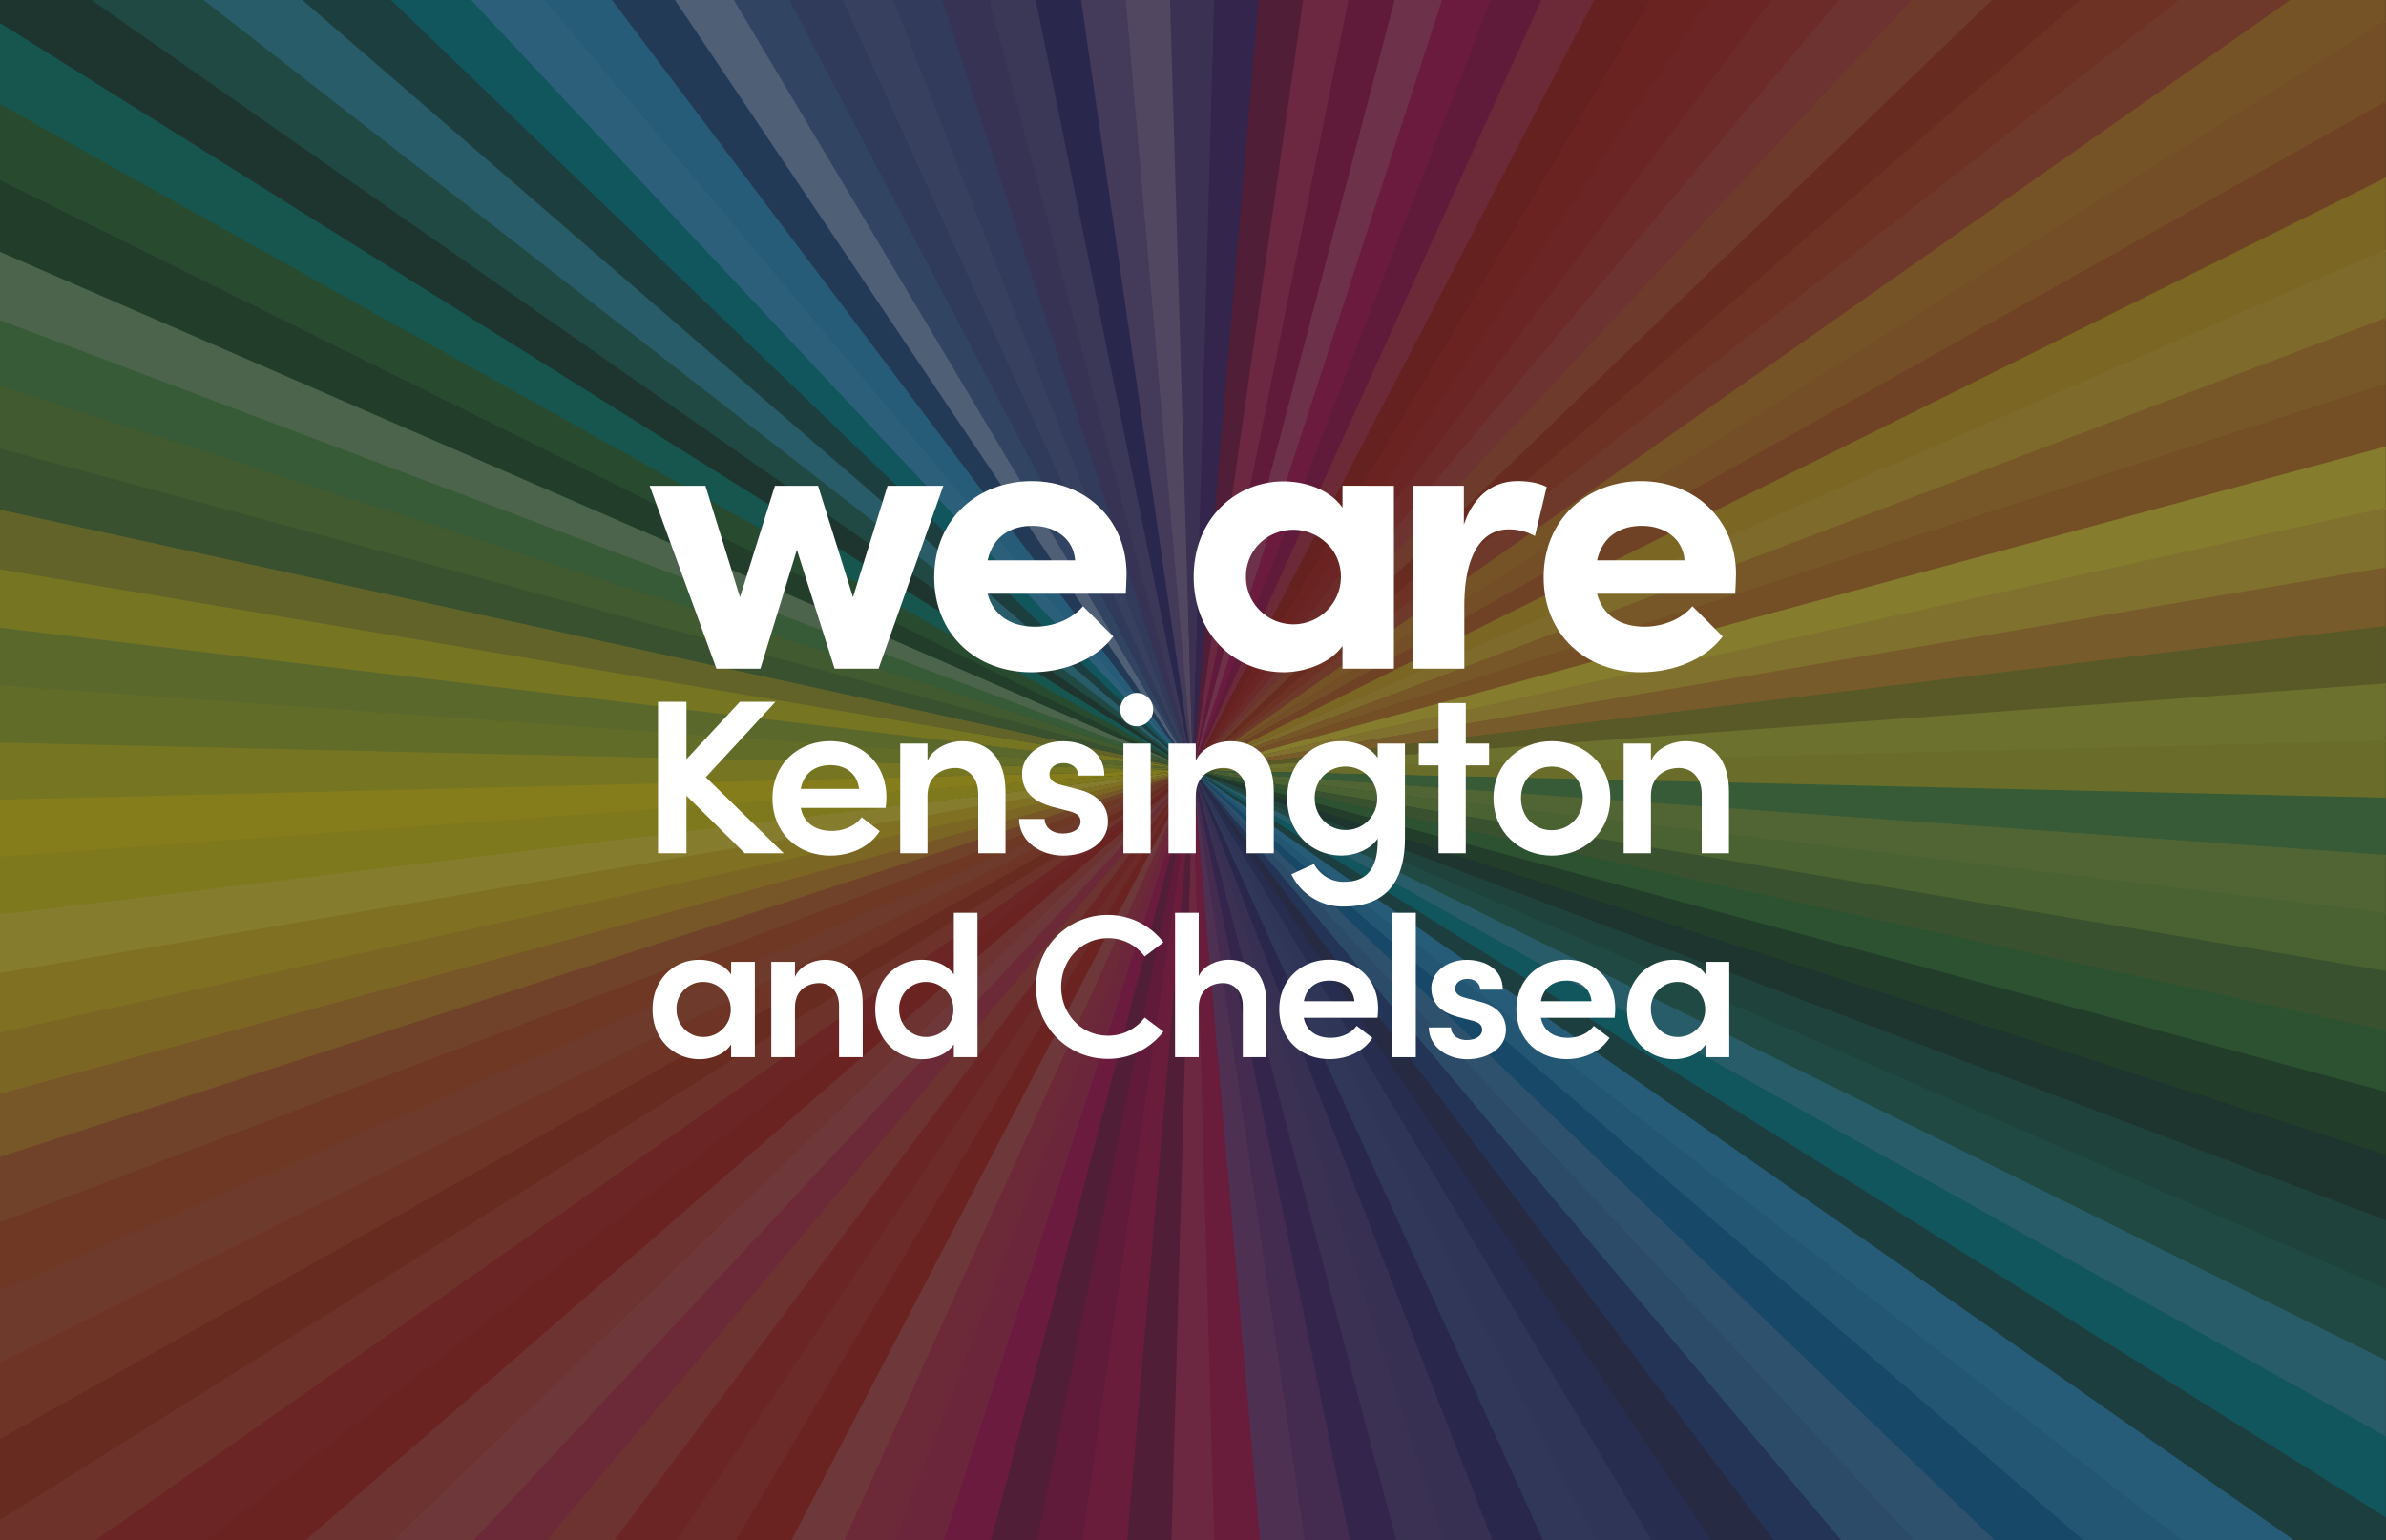 <svg xmlns="http://www.w3.org/2000/svg" xmlns:xlink="http://www.w3.org/1999/xlink" viewBox="0 0 1400 904"><rect x="0" y="0" width="1400" height="904" fill="#333333" stroke="none"/><defs><style>.cls-1{fill:none;}.cls-2{isolation:isolate;}.cls-3{clip-path:url(#clip-path);}.cls-4{fill:#c73166;}.cls-5{fill:#891a51;}.cls-6{fill:#c2195b;}.cls-7{fill:#ad1558;}.cls-8{fill:#c51562;}.cls-9{fill:#c72d5d;}.cls-10{fill:#c73451;}.cls-11{fill:#cc545a;}.cls-12{fill:#c42521;}.cls-13{fill:#c73734;}.cls-14{fill:#c52b29;}.cls-15{fill:#ca4a45;}.cls-16{fill:#c94634;}.cls-17{fill:#bf381d;}.cls-18{fill:#cb4e2d;}.cls-19{fill:#cd593a;}.cls-20{fill:#cc5428;}.cls-21{fill:#d16b32;}.cls-22{fill:#df982e;}.cls-23{fill:#ebba29;}.cls-24{fill:#f4d224;}.cls-25{fill:#ffeb3e;}.cls-26{fill:#ede417;}.cls-27{fill:#feea15;}.cls-28{fill:#dcdb23;}.cls-29{fill:#b1c733;}.cls-30{fill:#a0bf38;}.cls-31{fill:#b0b431;}.cls-32{fill:#568c40;}.cls-33{fill:#689f41;}.cls-34{fill:#51a051;}.cls-35{fill:#80b680;}.cls-36{fill:#245f35;}.cls-37{fill:#307e41;}.cls-38{fill:#0a9688;}.cls-39{fill:#1b4e40;}.cls-40{fill:#1e7a6c;}.cls-41{fill:#33a5c1;}.cls-42{fill:#196164;}.cls-43{fill:#0097a7;}.cls-44{fill:#3aabe7;}.cls-45{fill:#2fa4e2;}.cls-46{fill:#245997;}.cls-47{fill:#87aadb;}.cls-48{fill:#446eb2;}.cls-49{fill:#4258a0;}.cls-50{fill:#5165a9;}.cls-51{fill:#475ca3;}.cls-52{fill:#504994;}.cls-53{fill:#5c529a;}.cls-54{fill:#362f82;}.cls-55{fill:#6f589d;}.cls-56{fill:#8c75af;}.cls-57{fill:#5a4590;}.cls-58{fill:#492a80;}.cls-59{fill:#ca487b;}.cls-60{fill:#b71e1e;}.cls-61{fill:#c94625;}.cls-62{fill:#cc5535;}.cls-63{fill:#dc902d;}.cls-64{fill:#d8852d;}.cls-65{fill:#d16b2a;}.cls-66{fill:#efc436;}.cls-67{fill:#d9872d;}.cls-68{fill:#f5d43d;}.cls-69{fill:#e2a235;}.cls-70{fill:#9e9e30;}.cls-71{fill:#c8d23f;}.cls-72{fill:#c1ca34;}.cls-73{fill:#89b64c;}.cls-74{fill:#7cb045;}.cls-75{fill:#398e45;}.cls-76{fill:#1f6a5d;}.cls-77{fill:#2497d8;}.cls-78{fill:#0b77bd;}.cls-79{fill:#3e8bcc;}.cls-80{fill:#387fc2;}.cls-81{fill:#294c96;}.cls-82{fill:#2f366d;}.cls-83{fill:#2e3b88;}.cls-84{fill:#3e4d98;}.cls-85{fill:#43539c;}.cls-86{fill:#55428f;}.cls-87{fill:#6d3a89;}.cls-88{fill:#83428d;}.cls-89{fill:#222221;opacity:0.55;mix-blend-mode:multiply;}.cls-90{fill:#fff;}</style><clipPath id="clip-path"><rect class="cls-1" x="-0.09" width="1400" height="904" transform="translate(1399.83 904) rotate(180)"/></clipPath></defs><g class="cls-2"><g id="Layer_1" data-name="Layer 1"><g class="cls-3"><polygon class="cls-4" points="699.91 452 676.51 1241.64 723.32 1241.64 699.91 452"/><polygon class="cls-5" points="699.91 452 631.29 1239.44 678.03 1241.68 699.91 452"/><polygon class="cls-6" points="699.91 452 586.26 1235.08 632.8 1239.55 699.91 452"/><polygon class="cls-7" points="699.91 452 541.53 1228.58 587.76 1235.26 699.91 452"/><polygon class="cls-5" points="699.91 452 497.25 1219.94 543.03 1228.83 699.91 452"/><polygon class="cls-8" points="699.91 452 453.51 1209.2 498.72 1220.27 699.91 452"/><polygon class="cls-9" points="699.91 452 410.46 1196.39 454.97 1209.6 699.91 452"/><polygon class="cls-10" points="699.91 452 368.19 1181.54 411.89 1196.85 699.91 452"/><polygon class="cls-11" points="699.91 452 326.84 1164.68 369.6 1182.07 699.91 452"/><polygon class="cls-12" points="699.91 452 286.51 1145.88 328.21 1165.28 699.91 452"/><polygon class="cls-13" points="699.91 452 247.31 1125.17 287.84 1146.54 699.91 452"/><polygon class="cls-14" points="699.91 452 209.35 1102.61 248.6 1125.89 699.91 452"/><polygon class="cls-15" points="699.91 452 172.74 1078.27 210.6 1103.4 699.91 452"/><polygon class="cls-10" points="699.91 452 137.57 1052.22 173.94 1079.12 699.91 452"/><polygon class="cls-11" points="699.91 452 103.94 1024.52 138.72 1053.12 699.91 452"/><polygon class="cls-15" points="699.91 452 71.94 995.25 105.04 1025.47 699.91 452"/><polygon class="cls-12" points="699.91 452 41.67 964.49 72.99 996.26 699.91 452"/><polygon class="cls-14" points="699.91 452 13.2 932.33 42.66 965.55 699.91 452"/><polygon class="cls-16" points="699.91 452 -13.38 898.85 14.13 933.43 699.91 452"/><polygon class="cls-17" points="699.91 452 -38.01 864.15 -12.52 899.99 699.91 452"/><polygon class="cls-18" points="699.91 452 -60.62 828.32 -37.22 865.33 699.91 452"/><polygon class="cls-19" points="699.91 452 -81.15 791.45 -59.9 829.53 699.91 452"/><polygon class="cls-20" points="699.91 452 -99.53 753.65 -80.49 792.7 699.91 452"/><polygon class="cls-21" points="699.91 452 -115.72 715.03 -98.95 754.93 699.91 452"/><polygon class="cls-22" points="699.91 452 -129.68 675.69 -115.22 716.34 699.91 452"/><polygon class="cls-23" points="699.91 452 -141.36 635.73 -129.25 677.02 699.91 452"/><polygon class="cls-24" points="699.91 452 -150.74 595.27 -141.01 637.08 699.91 452"/><polygon class="cls-25" points="699.91 452 -157.78 554.42 -150.46 596.64 699.91 452"/><polygon class="cls-26" points="699.91 452 -162.48 513.29 -157.58 555.79 699.91 452"/><polygon class="cls-27" points="699.91 452 -164.81 471.99 -162.36 514.67 699.91 452"/><polygon class="cls-28" points="-164.77 430.63 -164.77 473.37 699.91 452 -164.77 430.63"/><polygon class="cls-29" points="-162.36 389.33 -164.81 432.02 699.91 452 -162.36 389.33"/><polygon class="cls-30" points="-157.58 348.21 -162.48 390.71 699.91 452 -157.58 348.21"/><polygon class="cls-28" points="-150.46 307.37 -157.78 349.58 699.91 452 -150.46 307.37"/><polygon class="cls-31" points="-141.01 266.92 -150.74 308.73 699.91 452 -141.01 266.92"/><polygon class="cls-32" points="-129.25 226.99 -141.36 268.27 699.91 452 -129.25 226.99"/><polygon class="cls-33" points="-115.22 187.66 -129.68 228.31 699.91 452 -115.22 187.66"/><polygon class="cls-34" points="-98.95 149.07 -115.72 188.97 699.91 452 -98.95 149.07"/><polygon class="cls-35" points="-80.49 111.3 -99.53 150.35 699.91 452 -80.49 111.3"/><polygon class="cls-36" points="-59.9 74.47 -81.15 112.55 699.91 452 -59.9 74.47"/><polygon class="cls-37" points="-37.22 38.67 -60.62 75.69 699.91 452 -37.22 38.67"/><polygon class="cls-38" points="-12.52 4.01 -38.01 39.85 699.91 452 -12.52 4.01"/><polygon class="cls-39" points="14.13 -29.43 -13.38 5.15 699.91 452 14.13 -29.43"/><polygon class="cls-40" points="42.66 -61.55 13.2 -28.33 699.91 452 42.66 -61.55"/><polygon class="cls-41" points="72.99 -92.25 41.67 -60.49 699.91 452 72.99 -92.25"/><polygon class="cls-42" points="105.04 -121.47 71.94 -91.25 699.91 452 105.04 -121.47"/><polygon class="cls-43" points="138.72 -149.12 103.94 -120.52 699.91 452 138.72 -149.12"/><polygon class="cls-44" points="173.94 -175.12 137.56 -148.22 699.91 452 173.94 -175.12"/><polygon class="cls-45" points="210.6 -199.39 172.73 -174.27 699.91 452 210.6 -199.39"/><polygon class="cls-46" points="248.6 -221.89 209.35 -198.61 699.91 452 248.6 -221.89"/><polygon class="cls-47" points="287.84 -242.53 247.31 -221.16 699.91 452 287.84 -242.53"/><polygon class="cls-48" points="328.21 -261.28 286.5 -241.87 699.91 452 328.21 -261.28"/><polygon class="cls-49" points="369.59 -278.06 326.84 -260.68 699.91 452 369.59 -278.06"/><path class="cls-50" d="M699.91,452,412.26-291.88l-1.83-.46-42.24,14.81Z"/><path class="cls-51" d="M461.73-284.69c-10.34-1.34-20.83-2.68-31.61-4a123,123,0,0,1-19.64-3.61L699.91,452Z"/><path class="cls-52" d="M508.61-278.52c-16.06-2.12-32.07-4.25-48.49-6.38L699.91,452Z"/><path class="cls-53" d="M553.62-272.37c-4.83-.63-9.67-1.32-14.54-2.13-10.78-1.41-21.4-2.81-32-4.22L699.91,452Z"/><path class="cls-54" d="M596.77-268.33c-14.72-.91-29.57-2.19-44.63-4.23L699.91,452Z"/><path class="cls-55" d="M638.7-266.33c-14.39-.6-28.81-1.17-43.35-2.09L699.91,452Z"/><path class="cls-56" d="M680.07-264.15c-14.29-1-28.51-1.65-42.76-2.24L699.91,452Z"/><path class="cls-57" d="M721-260q-7.95-.87-15.91-1.84c-8.84-1-17.64-1.76-26.41-2.37L699.91,452Z"/><path class="cls-58" d="M761.62-256.1q-20.94-1.74-42-4.09L699.91,452Z"/><path class="cls-5" d="M802.27-253.22q-21-1.25-42-3L699.91,452Z"/><path class="cls-4" d="M843.33-251.22q-21.18-.81-42.43-2.08L699.91,452Z"/><path class="cls-7" d="M885.17-250q-21.57-.45-43.22-1.3L699.91,452Z"/><path class="cls-59" d="M928.16-249.41q-22.17-.15-44.41-.6L699.91,452Z"/><path class="cls-8" d="M972.63-249.34q-22.95.08-45.94-.08L699.91,452Z"/><path class="cls-7" d="M1019-249.64q-23.9.21-47.84.3L699.91,452Z"/><path class="cls-10" d="M1067.46-250.11q-25,.24-50.09.48L699.91,452Z"/><path class="cls-60" d="M1113.32-241.87l-18.22-8.48q-14.65.1-29.31.25L699.91,452Z"/><polygon class="cls-12" points="1111.99 -242.53 699.91 452 1152.52 -221.16 1111.99 -242.53"/><polygon class="cls-14" points="1151.23 -221.89 699.91 452 1190.48 -198.61 1151.23 -221.89"/><polygon class="cls-13" points="1189.23 -199.39 699.91 452 1227.09 -174.27 1189.23 -199.39"/><polygon class="cls-15" points="1225.89 -175.12 699.91 452 1262.26 -148.22 1225.89 -175.12"/><polygon class="cls-19" points="1261.11 -149.12 699.91 452 1295.89 -120.52 1261.11 -149.12"/><polygon class="cls-17" points="1294.79 -121.47 699.91 452 1327.88 -91.25 1294.79 -121.47"/><polygon class="cls-61" points="1326.84 -92.25 699.91 452 1358.15 -60.49 1326.84 -92.25"/><polygon class="cls-62" points="1357.17 -61.55 699.91 452 1386.62 -28.33 1357.17 -61.55"/><polygon class="cls-63" points="1385.7 -29.43 699.91 452 1413.21 5.15 1385.7 -29.43"/><polygon class="cls-64" points="1412.35 4.01 699.91 452 1437.84 39.85 1412.35 4.01"/><polygon class="cls-65" points="1437.05 38.67 699.91 452 1460.45 75.69 1437.05 38.67"/><polygon class="cls-23" points="1459.72 74.47 699.91 452 1480.97 112.55 1459.72 74.47"/><polygon class="cls-66" points="1480.32 111.3 699.91 452 1499.36 150.35 1480.32 111.3"/><polygon class="cls-22" points="1498.78 149.07 699.91 452 1515.55 188.97 1498.78 149.07"/><polygon class="cls-67" points="1515.04 187.66 699.91 452 1529.51 228.31 1515.04 187.66"/><polygon class="cls-25" points="1529.07 226.98 699.91 452 1541.19 268.27 1529.07 226.98"/><polygon class="cls-68" points="1540.83 266.92 699.91 452 1550.56 308.73 1540.83 266.92"/><polygon class="cls-69" points="1550.29 307.37 699.91 452 1557.61 349.58 1550.29 307.37"/><polygon class="cls-70" points="1557.41 348.21 699.91 452 1562.3 390.71 1557.41 348.21"/><polygon class="cls-71" points="1562.18 389.33 699.91 452 1564.63 432.01 1562.18 389.33"/><polygon class="cls-72" points="1564.6 430.63 699.91 452 1564.6 473.37 1564.6 430.63"/><polygon class="cls-34" points="1564.63 471.99 699.91 452 1562.18 514.67 1564.63 471.99"/><polygon class="cls-73" points="1562.3 513.29 699.91 452 1557.41 555.79 1562.3 513.29"/><polygon class="cls-74" points="1557.61 554.42 699.91 452 1550.29 596.63 1557.61 554.42"/><polygon class="cls-32" points="1550.57 595.27 699.91 452 1540.83 637.08 1550.57 595.27"/><polygon class="cls-75" points="1541.19 635.73 699.91 452 1529.08 677.02 1541.19 635.73"/><polygon class="cls-36" points="1529.51 675.69 699.91 452 1515.04 716.34 1529.51 675.69"/><polygon class="cls-39" points="1515.55 715.03 699.91 452 1498.78 754.93 1515.55 715.03"/><polygon class="cls-76" points="1499.36 753.65 699.91 452 1480.32 792.7 1499.36 753.65"/><polygon class="cls-40" points="1480.97 791.45 699.91 452 1459.73 829.53 1480.97 791.45"/><polygon class="cls-41" points="1460.45 828.31 699.91 452 1437.05 865.33 1460.45 828.31"/><polygon class="cls-43" points="1437.84 864.15 699.91 452 1412.35 899.99 1437.84 864.15"/><polygon class="cls-42" points="1413.21 898.85 699.91 452 1385.7 933.43 1413.21 898.85"/><polygon class="cls-45" points="1386.62 932.33 699.91 452 1357.17 965.55 1386.62 932.33"/><polygon class="cls-77" points="1358.16 964.49 699.91 452 1326.84 996.25 1358.16 964.49"/><polygon class="cls-78" points="1327.88 995.25 699.91 452 1294.79 1025.47 1327.88 995.25"/><polygon class="cls-79" points="1295.89 1024.52 699.91 452 1261.11 1053.12 1295.89 1024.52"/><polygon class="cls-80" points="1262.26 1052.22 699.91 452 1225.89 1079.12 1262.26 1052.22"/><polygon class="cls-81" points="1227.09 1078.27 699.91 452 1189.23 1103.4 1227.09 1078.27"/><polygon class="cls-82" points="1190.48 1102.61 699.91 452 1151.23 1125.89 1190.48 1102.61"/><polygon class="cls-83" points="1152.52 1125.16 699.91 452 1111.99 1146.54 1152.52 1125.16"/><polygon class="cls-84" points="1113.32 1145.87 699.91 452 1071.62 1165.28 1113.32 1145.87"/><polygon class="cls-85" points="1072.99 1164.68 699.91 452 1030.23 1182.07 1072.99 1164.68"/><polygon class="cls-54" points="1031.63 1181.54 699.91 452 987.94 1196.85 1031.63 1181.54"/><polygon class="cls-86" points="989.37 1196.39 699.91 452 944.86 1209.6 989.37 1196.39"/><polygon class="cls-57" points="946.31 1209.2 699.91 452 901.11 1220.27 946.31 1209.2"/><polygon class="cls-58" points="902.58 1219.94 699.91 452 856.8 1228.83 902.58 1219.94"/><polygon class="cls-87" points="858.29 1228.58 699.91 452 812.07 1235.26 858.29 1228.58"/><polygon class="cls-88" points="813.57 1235.08 699.91 452 767.02 1239.55 813.57 1235.08"/><polygon class="cls-6" points="768.54 1239.44 699.91 452 721.8 1241.68 768.54 1239.44"/></g><rect class="cls-89" width="1400" height="904"/><path class="cls-90" d="M437,500.79,402.78,467v33.8H386.1V411.9h16.68v33.67l31.36-33.67H455l-40.87,44.25,45.71,44.64Z"/><path class="cls-90" d="M519.64,474.17H469.85c1.79,9,8.69,13.51,18.2,13.51,7,0,13.66-2.75,17.52-8l10.62,8.13c-5.93,9.38-17.24,14.35-29,14.35-19.31,0-33.93-13.52-33.93-33.66C453.3,448,468.75,435,487.09,435s33,12.83,33,33A55.15,55.15,0,0,1,519.64,474.17ZM504.05,463c-1-8.83-7.72-13.93-16.69-13.93-8.68,0-15.58,4.14-17.51,13.93Z"/><path class="cls-90" d="M590,464.65v36.14H574V466.17c0-10.21-6.21-15.45-13.38-15.45s-16.41,4-16.41,16.42v33.65h-16V436.38h16v10.21c3.31-8,13.38-11.59,20-11.59C580.72,435,590,445.9,590,464.65Z"/><path class="cls-90" d="M597.94,480.65h15c0,4.41,3.86,8.55,10.62,8.55,6.34,0,10.48-2.89,10.48-7,0-3.59-2.75-5.24-7.58-6.34l-8.56-2.21c-14.47-3.86-18.2-11.59-18.2-19.72,0-10.07,9.93-18.9,24-18.9,11.45,0,24.41,5.66,24.27,20.14H632.69c0-4.55-4-7.31-8.55-7.31-5,0-8.41,2.76-8.41,6.76,0,3.3,3.17,5.24,6.9,6.07L633,463.41c14.48,3.73,17.1,12.83,17.1,18.76,0,13.1-13.1,20-26.2,20C611,502.17,598.21,494.44,597.94,480.65Z"/><path class="cls-90" d="M657.3,416.48a9.74,9.74,0,0,1,9.85-9.8,9.8,9.8,0,0,1,0,19.59A9.83,9.83,0,0,1,657.3,416.48Z"/><rect class="cls-90" x="659.16" y="436.38" width="16" height="64.41"/><path class="cls-90" d="M747.41,464.65v36.14h-16V466.17c0-10.21-6.21-15.45-13.38-15.45s-16.41,4-16.41,16.42v33.65h-16V436.38h16v10.21c3.31-8,13.37-11.59,20-11.59C738.17,435,747.41,445.9,747.41,464.65Z"/><path class="cls-90" d="M824.35,436.38v55.31c0,29-14.06,40.36-36.13,40.36a33.32,33.32,0,0,1-30.48-18.9L771,507.08a19.66,19.66,0,0,0,17.24,10.49c12.41,0,20.14-6,20.14-24.37v-1c-4.56,6.62-13.52,9.93-21.38,9.93-17,0-31.72-13.1-31.72-33.66S769.88,435,786.84,435c8.28,0,17,3.17,21.52,9.79v-8.41Zm-16.27,32a18.49,18.49,0,0,0-18.62-18.48c-9.93,0-18.06,7.72-18.06,18.48s8.13,18.75,18.06,18.75A18.39,18.39,0,0,0,808.08,468.38Z"/><path class="cls-90" d="M873.71,449.21H860.05v51.58h-16V449.21H832.47V436.38h11.59V412.66h16v23.72h13.66Z"/><path class="cls-90" d="M876.31,468.38c0-20.41,15.86-33.38,34.21-33.38s34.34,13,34.34,33.38-16,33.79-34.34,33.79S876.31,488.79,876.31,468.38Zm52.41,0c0-11-8.27-18.48-18.2-18.48s-18.07,7.44-18.07,18.48c0,11.31,8.14,18.89,18.07,18.89S928.72,479.69,928.72,468.38Z"/><path class="cls-90" d="M1014.49,464.65v36.14h-16V466.17c0-10.21-6.2-15.45-13.38-15.45s-16.41,4-16.41,16.42v33.65h-16V436.38h16v10.21c3.31-8,13.38-11.59,20-11.59C1005.25,435,1014.49,445.9,1014.49,464.65Z"/><path class="cls-90" d="M553.5,285.12l-38,107.33H489.7l-22.11-69.79-21.42,69.79h-25.8L381.21,285.12h32.71l20.27,65.41,20.5-65.41H480l20.5,65.41,20.27-65.41Z"/><path class="cls-90" d="M660.55,348.46H579.47c3.23,12.44,13.36,19.35,27.87,19.35,10.83,0,21.65-4.38,28.1-12l17.74,17.74c-10.14,13.59-29,21-47.91,21-32.94,0-57.12-22.58-57.12-55.74,0-34.78,26.26-56.44,57.12-56.44C635.9,282.35,661,304,661,336.94,661,339.94,660.78,343.62,660.55,348.46Zm-29.72-19.58c-.91-12.67-11.51-20.27-25.1-20.27-12.21,0-23,5.76-26.26,20.27Z"/><path class="cls-90" d="M817.88,285.12V392.45H787.71V379.1c-7.6,10.59-22.58,15.43-34.55,15.43-27.64,0-52.75-21.42-52.75-56s25.11-56,52.75-56c12.43,0,27,4.61,34.55,15.44v-12.9Zm-31.09,53.43c0-16.58-13.83-27.63-27.88-27.63-15.2,0-27.86,11.74-27.86,27.63a27.87,27.87,0,1,0,55.74,0Z"/><path class="cls-90" d="M907.54,285.81l-6.91,28.79a31.33,31.33,0,0,0-15.43-3.91c-15.43,0-26,14.28-26,44.91v36.85H829V285.12h29.94v22.8c6-18,18.2-25.57,31.56-25.57C896.26,282.35,902.71,283.28,907.54,285.81Z"/><path class="cls-90" d="M1018.15,348.46H937.07c3.23,12.44,13.36,19.35,27.88,19.35,10.82,0,21.65-4.38,28.1-12l17.73,17.74c-10.13,13.59-29,21-47.91,21-32.93,0-57.12-22.58-57.12-55.74,0-34.78,26.26-56.44,57.12-56.44,30.64,0,55.74,21.66,55.74,54.59C1018.61,339.94,1018.38,343.62,1018.15,348.46Zm-29.71-19.58c-.92-12.67-11.52-20.27-25.11-20.27-12.2,0-23,5.76-26.26,20.27Z"/><path class="cls-90" d="M442.91,564.53v55.92H429v-7.54c-3.83,6-11.73,8.74-18.56,8.74-14.73,0-27.54-11.38-27.54-29.22s12.69-29.1,27.42-29.1c7.07,0,14.85,2.76,18.68,8.62v-7.42Zm-14.13,27.78a16.05,16.05,0,0,0-16.16-16,15.61,15.61,0,0,0-15.69,16c0,9.34,7.07,16.28,15.69,16.28A16,16,0,0,0,428.78,592.31Z"/><path class="cls-90" d="M506.2,589.08v31.37H492.31V590.39c0-8.86-5.39-13.41-11.62-13.41s-14.25,3.48-14.25,14.25v29.22H452.55V564.53h13.89v8.86c2.88-6.95,11.62-10.06,17.37-10.06C498.18,563.33,506.2,572.79,506.2,589.08Z"/><path class="cls-90" d="M573.56,535.73v84.72H559.67v-7.54c-3.83,6-11.74,8.74-18.56,8.74-14.73,0-27.55-11.38-27.55-29.22s12.7-29.1,27.43-29.1c7.06,0,14.85,2.76,18.68,8.62V535.73Zm-14.13,56.58a16.06,16.06,0,0,0-16.17-16,15.61,15.61,0,0,0-15.69,16c0,9.34,7.07,16.28,15.69,16.28A16,16,0,0,0,559.43,592.31Z"/><path class="cls-90" d="M607.9,579.26A42,42,0,0,1,649.82,537a41.14,41.14,0,0,1,32.81,16l-11,8.38a26.48,26.48,0,0,0-21.43-10.77c-15.69,0-27.55,12.81-27.55,28.62s11.62,28.62,27.55,28.62a26.69,26.69,0,0,0,21.43-10.66l11,8.26a40.8,40.8,0,0,1-32.81,16A42,42,0,0,1,607.9,579.26Z"/><path class="cls-90" d="M743.11,589.08v31.37H729.22V590.39c0-8.86-5.39-13.41-11.61-13.41s-14.25,3.48-14.25,14.25v29.22H689.47V535.73h13.89V573c2.75-6.71,11.73-9.7,17.36-9.7C735.09,563.33,743.11,572.79,743.11,589.08Z"/><path class="cls-90" d="M808.27,597.34H765c1.56,7.78,7.54,11.74,15.81,11.74,6.1,0,11.85-2.4,15.21-7l9.22,7.07c-5.15,8.14-15,12.45-25.15,12.45-16.77,0-29.46-11.74-29.46-29.22,0-17.84,13.41-29.1,29.34-29.1s28.62,11.14,28.62,28.62A46.7,46.7,0,0,1,808.27,597.34Zm-13.53-9.7c-.84-7.66-6.71-12.1-14.49-12.1-7.54,0-13.53,3.6-15.21,12.1Z"/><path class="cls-90" d="M816.83,535.73h13.9v84.72h-13.9Z"/><path class="cls-90" d="M838.34,603h13c0,3.83,3.36,7.42,9.22,7.42,5.51,0,9.1-2.51,9.1-6.11,0-3.11-2.39-4.55-6.58-5.5l-7.43-1.92c-12.57-3.35-15.8-10.06-15.8-17.12,0-8.74,8.62-16.41,20.83-16.41,9.94,0,21.2,4.91,21.08,17.48H868.52c0-3.95-3.48-6.34-7.43-6.34-4.31,0-7.3,2.39-7.3,5.87,0,2.87,2.75,4.54,6,5.26l9,2.4c12.57,3.23,14.84,11.13,14.84,16.28,0,11.38-11.37,17.37-22.75,17.37C849.72,621.65,838.58,614.94,838.34,603Z"/><path class="cls-90" d="M947.37,597.34H904.14c1.56,7.78,7.54,11.74,15.81,11.74,6.1,0,11.85-2.4,15.21-7l9.22,7.07c-5.15,8.14-15,12.45-25.15,12.45-16.77,0-29.46-11.74-29.46-29.22,0-17.84,13.41-29.1,29.34-29.1s28.62,11.14,28.62,28.62A46.7,46.7,0,0,1,947.37,597.34Zm-13.53-9.7c-.84-7.66-6.71-12.1-14.49-12.1-7.55,0-13.53,3.6-15.21,12.1Z"/><path class="cls-90" d="M1014.65,564.53v55.92h-13.88v-7.54c-3.84,6-11.74,8.74-18.57,8.74-14.73,0-27.54-11.38-27.54-29.22s12.7-29.1,27.42-29.1c7.07,0,14.85,2.76,18.69,8.62v-7.42Zm-14.12,27.78a16.06,16.06,0,0,0-16.17-16,15.61,15.61,0,0,0-15.69,16c0,9.34,7.07,16.28,15.69,16.28A16,16,0,0,0,1000.53,592.31Z"/></g></g></svg>